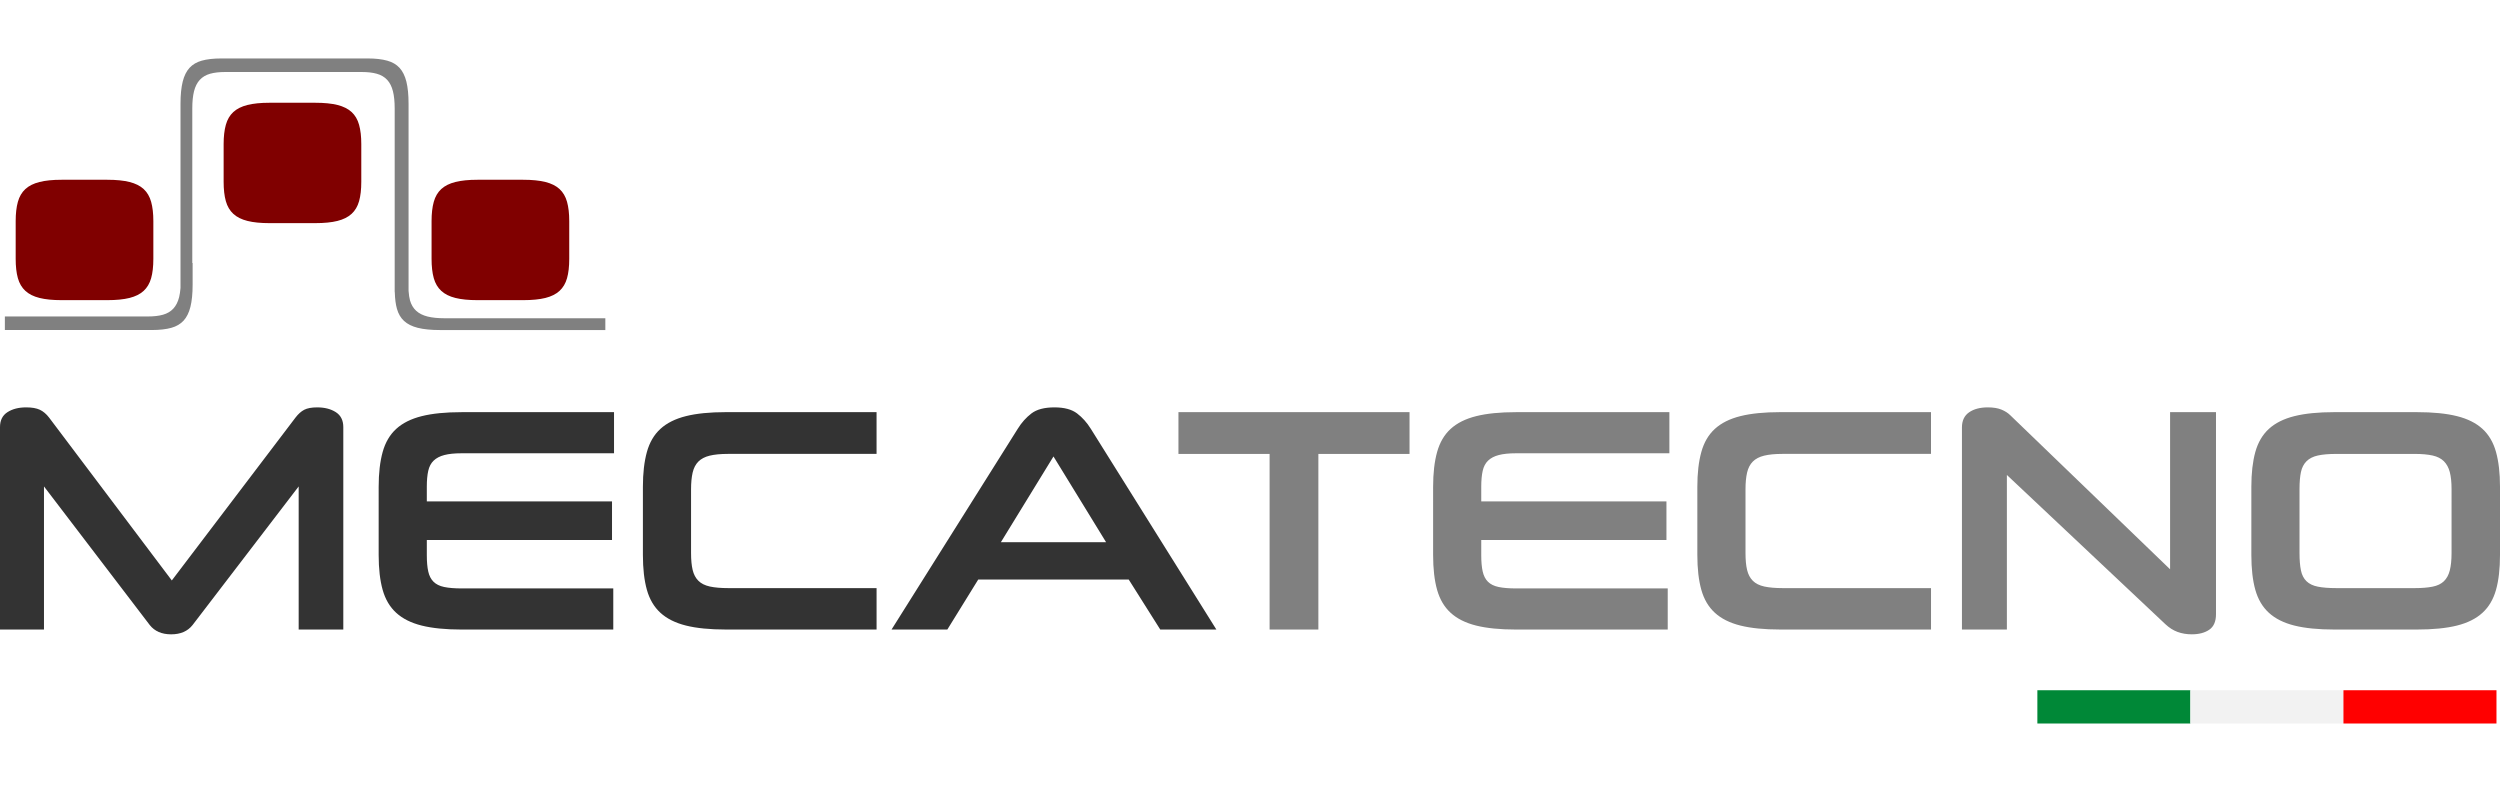 <?xml version="1.0" encoding="utf-8"?>
<!-- Generator: Adobe Illustrator 15.1.0, SVG Export Plug-In . SVG Version: 6.00 Build 0)  -->
<!DOCTYPE svg PUBLIC "-//W3C//DTD SVG 1.1//EN" "http://www.w3.org/Graphics/SVG/1.1/DTD/svg11.dtd">
<svg version="1.1" id="Livello_1" xmlns="http://www.w3.org/2000/svg" xmlns:xlink="http://www.w3.org/1999/xlink" x="0px" y="0px"
	 width="430.006px" height="135px" viewBox="0 -10.055 430.006 135" enable-background="new 0 -10.055 430.006 135"
	 xml:space="preserve">
<path fill="#808080" d="M421.673,85.069c0,1.209-0.103,2.203-0.303,2.988c-0.2,0.787-0.54,1.408-1.015,1.863
	c-0.476,0.459-1.124,0.77-1.947,0.932c-0.821,0.166-1.836,0.25-3.04,0.25H401.88c-1.314,0-2.386-0.084-3.208-0.25
	c-0.821-0.162-1.473-0.473-1.946-0.932c-0.476-0.455-0.795-1.076-0.959-1.863c-0.163-0.785-0.245-1.779-0.245-2.988v-11.02
	c0-1.168,0.082-2.137,0.245-2.906c0.164-0.77,0.483-1.389,0.959-1.863c0.475-0.474,1.125-0.805,1.946-0.987
	c0.822-0.183,1.894-0.273,3.208-0.273h13.488c1.204,0,2.219,0.092,3.04,0.273c0.823,0.184,1.473,0.514,1.947,0.987
	c0.474,0.475,0.813,1.095,1.015,1.863c0.2,0.771,0.303,1.738,0.303,2.906V85.069L421.673,85.069z M415.695,98.227
	c2.777,0,5.079-0.227,6.909-0.684c1.826-0.457,3.289-1.189,4.386-2.195c1.098-1.002,1.872-2.32,2.33-3.945
	c0.457-1.627,0.686-3.629,0.686-6.004V73.663c0-2.336-0.229-4.33-0.686-5.976c-0.458-1.645-1.232-2.971-2.33-3.975
	c-1.097-1.004-2.56-1.734-4.386-2.191c-1.83-0.459-4.132-0.686-6.909-0.686h-14.2c-2.741,0-5.024,0.227-6.854,0.686
	c-1.828,0.457-3.289,1.188-4.387,2.191c-1.098,1.004-1.874,2.33-2.332,3.975c-0.457,1.646-0.684,3.64-0.684,5.976v11.735
	c0,2.375,0.227,4.377,0.684,6.004c0.458,1.625,1.234,2.943,2.332,3.945c1.098,1.006,2.559,1.738,4.387,2.195
	c1.827,0.457,4.111,0.684,6.854,0.684H415.695z M380.003,98.254c0.769-0.529,1.152-1.416,1.152-2.656V60.836h-7.895v27.028
	L345.79,61.385c-0.402-0.402-0.913-0.732-1.535-0.988s-1.406-0.383-2.355-0.383c-1.316,0-2.387,0.283-3.208,0.848
	c-0.821,0.566-1.233,1.437-1.233,2.605v34.76h7.73v-26.59l27.249,25.658c0.66,0.623,1.359,1.067,2.11,1.344
	c0.748,0.275,1.562,0.41,2.44,0.41C378.23,99.049,379.235,98.784,380.003,98.254 M332.139,98.227v-7.125h-25.493
	c-1.279,0-2.34-0.092-3.181-0.274c-0.841-0.185-1.5-0.513-1.974-0.988c-0.476-0.476-0.804-1.096-0.986-1.863
	c-0.186-0.768-0.274-1.736-0.274-2.906V74.104c0-1.133,0.09-2.092,0.274-2.877c0.184-0.787,0.512-1.416,0.986-1.895
	c0.474-0.474,1.123-0.812,1.946-1.013c0.821-0.2,1.872-0.303,3.15-0.303h25.55v-7.182h-25.933c-2.741,0-5.026,0.227-6.854,0.686
	c-1.828,0.457-3.289,1.188-4.387,2.191c-1.097,1.003-1.875,2.33-2.329,3.975c-0.459,1.646-0.688,3.64-0.688,5.976v11.735
	c0,2.375,0.229,4.377,0.688,6.004c0.454,1.625,1.232,2.943,2.329,3.945c1.098,1.006,2.559,1.738,4.387,2.195
	c1.826,0.457,4.111,0.684,6.854,0.684L332.139,98.227L332.139,98.227z M286.853,98.227v-7.072h-26.099
	c-1.206,0-2.201-0.082-2.987-0.245c-0.785-0.164-1.397-0.468-1.836-0.906c-0.438-0.437-0.739-1.021-0.903-1.754
	c-0.165-0.73-0.249-1.662-0.249-2.797v-2.632h31.854v-6.635h-31.854v-2.522c0-1.095,0.084-2.009,0.249-2.738
	c0.164-0.73,0.473-1.316,0.93-1.754c0.456-0.439,1.07-0.76,1.838-0.959c0.769-0.203,1.754-0.303,2.96-0.303h26.382v-7.072h-26.382
	c-2.74,0-5.026,0.227-6.854,0.686c-1.828,0.457-3.289,1.188-4.386,2.191c-1.098,1.003-1.872,2.33-2.33,3.975
	c-0.458,1.646-0.687,3.64-0.687,5.976V85.4c0,2.375,0.229,4.377,0.687,6.004c0.458,1.625,1.232,2.943,2.33,3.945
	c1.097,1.006,2.558,1.738,4.386,2.195c1.826,0.457,4.112,0.684,6.854,0.684L286.853,98.227L286.853,98.227z M226.762,98.227V68.018
	h15.681v-7.182h-39.748v7.182h15.679v30.209H226.762z"/>
<path fill="#333333" d="M181.202,68.456l9.046,14.748h-18.094L181.202,68.456z M199.568,98.227h9.651l-21.604-34.539
	c-0.659-1.061-1.445-1.938-2.358-2.635c-0.912-0.693-2.212-1.039-3.893-1.039c-1.717,0-3.034,0.346-3.948,1.039
	c-0.913,0.697-1.699,1.574-2.355,2.635l-21.713,34.539h9.596l5.318-8.606h25.878L199.568,98.227z M150.773,98.227v-7.125h-25.495
	c-1.278,0-2.34-0.092-3.179-0.274c-0.843-0.185-1.5-0.513-1.975-0.988c-0.477-0.476-0.805-1.096-0.987-1.863
	c-0.184-0.768-0.274-1.736-0.274-2.906V74.104c0-1.133,0.092-2.092,0.274-2.877c0.184-0.787,0.512-1.416,0.987-1.895
	c0.475-0.474,1.124-0.812,1.944-1.013c0.823-0.2,1.874-0.303,3.154-0.303h25.549v-7.182h-25.934c-2.74,0-5.026,0.227-6.854,0.686
	c-1.827,0.457-3.289,1.188-4.387,2.191c-1.097,1.004-1.873,2.33-2.329,3.975c-0.457,1.646-0.687,3.64-0.687,5.976v11.735
	c0,2.375,0.229,4.377,0.687,6.004c0.456,1.625,1.232,2.943,2.329,3.945c1.098,1.006,2.56,1.738,4.387,2.195s4.113,0.684,6.854,0.684
	L150.773,98.227L150.773,98.227z M105.485,98.227v-7.072H79.389c-1.206,0-2.203-0.082-2.987-0.245
	c-0.788-0.164-1.399-0.468-1.837-0.906c-0.439-0.437-0.741-1.021-0.904-1.754c-0.165-0.73-0.247-1.662-0.247-2.797v-2.632h31.854
	v-6.635H73.413v-2.522c0-1.095,0.082-2.009,0.247-2.738c0.163-0.73,0.474-1.316,0.931-1.754c0.456-0.439,1.069-0.76,1.838-0.959
	c0.768-0.203,1.755-0.303,2.961-0.303h26.223v-7.072H79.389c-2.741,0-5.025,0.227-6.854,0.686c-1.828,0.457-3.29,1.188-4.386,2.191
	c-1.099,1.004-1.873,2.33-2.331,3.975c-0.457,1.646-0.687,3.64-0.687,5.976V85.4c0,2.375,0.229,4.377,0.687,6.004
	c0.458,1.625,1.232,2.943,2.331,3.945c1.096,1.006,2.558,1.738,4.386,2.195s4.112,0.684,6.854,0.684L105.485,98.227L105.485,98.227z
	 M59.049,98.227V63.413c0-1.17-0.431-2.027-1.289-2.576c-0.858-0.551-1.929-0.822-3.208-0.822c-0.948,0-1.689,0.137-2.22,0.41
	c-0.528,0.275-1.032,0.723-1.508,1.346L29.552,89.784L8.444,61.77c-0.478-0.623-1.008-1.069-1.591-1.346
	c-0.585-0.273-1.371-0.41-2.357-0.41c-1.281,0-2.351,0.271-3.208,0.822C0.429,61.385,0,62.243,0,63.413v34.813h7.565V73.612
	l18.202,23.851c0.842,1.057,2.063,1.588,3.674,1.588c1.607,0,2.833-0.531,3.674-1.588l18.258-23.851v24.615H59.049z"/>
<rect x="350.432" y="108.667" fill="#008837" width="26.322" height="5.723"/>
<rect x="376.755" y="108.667" fill="#F2F2F2" width="26.323" height="5.723"/>
<rect x="403.078" y="108.667" fill="#FF0000" width="26.322" height="5.723"/>
<path fill="#800000" d="M54.22,28.325c1.537,0,2.813-0.125,3.825-0.38c1.012-0.253,1.821-0.657,2.429-1.215
	c0.606-0.556,1.038-1.285,1.29-2.185c0.254-0.902,0.379-2.01,0.379-3.325v-6.497c0-1.295-0.125-2.396-0.379-3.308
	c-0.252-0.912-0.684-1.646-1.29-2.202C59.868,8.656,59.057,8.253,58.046,8c-1.012-0.252-2.288-0.38-3.825-0.38h-7.862
	c-1.519,0-2.784,0.128-3.794,0.38c-1.014,0.253-1.821,0.656-2.431,1.214c-0.606,0.558-1.036,1.29-1.289,2.202
	c-0.254,0.91-0.38,2.013-0.38,3.308v6.497c0,1.315,0.126,2.423,0.38,3.325c0.253,0.898,0.683,1.629,1.289,2.185
	c0.608,0.558,1.417,0.962,2.431,1.215c1.01,0.255,2.275,0.38,3.794,0.38H54.22z"/>
<path fill="#800000" d="M18.453,41.571c1.538,0,2.813-0.126,3.825-0.379c1.01-0.252,1.822-0.657,2.429-1.215
	c0.605-0.557,1.037-1.285,1.29-2.185c0.253-0.901,0.379-2.011,0.379-3.325V27.97c0-1.295-0.126-2.398-0.379-3.309
	c-0.253-0.911-0.685-1.645-1.29-2.201c-0.605-0.558-1.419-0.96-2.429-1.213c-1.012-0.254-2.287-0.382-3.825-0.382H10.59
	c-1.519,0-2.782,0.128-3.794,0.382c-1.012,0.253-1.82,0.655-2.43,1.213c-0.606,0.558-1.037,1.29-1.29,2.201
	c-0.254,0.909-0.379,2.014-0.379,3.309v6.497c0,1.314,0.125,2.424,0.379,3.325c0.253,0.898,0.684,1.628,1.29,2.185
	c0.608,0.558,1.418,0.963,2.43,1.215c1.012,0.253,2.275,0.379,3.794,0.379H18.453z"/>
<path fill="#800000" d="M89.988,41.571c1.538,0,2.812-0.126,3.825-0.379c1.011-0.252,1.82-0.657,2.429-1.215
	c0.605-0.557,1.036-1.285,1.29-2.185c0.253-0.901,0.379-2.011,0.379-3.325V27.97c0-1.295-0.126-2.398-0.379-3.309
	c-0.254-0.911-0.685-1.645-1.29-2.201c-0.607-0.558-1.418-0.96-2.429-1.213c-1.014-0.254-2.287-0.382-3.825-0.382h-7.863
	c-1.519,0-2.783,0.128-3.794,0.382c-1.012,0.253-1.822,0.655-2.43,1.213c-0.606,0.558-1.038,1.29-1.291,2.201
	c-0.253,0.909-0.379,2.014-0.379,3.309v6.497c0,1.314,0.126,2.424,0.379,3.325c0.253,0.898,0.685,1.628,1.291,2.185
	c0.606,0.558,1.418,0.963,2.43,1.215c1.011,0.253,2.275,0.379,3.794,0.379H89.988z"/>
<path fill="#808080" d="M104.12,46.709v-2.023H76.484c-1.163,0-2.147-0.099-2.934-0.295c-0.811-0.202-1.471-0.534-1.966-0.988
	c-0.499-0.458-0.855-1.061-1.062-1.791c-0.117-0.423-0.197-0.941-0.248-1.64L70.273,7.789c0-1.525-0.126-2.812-0.378-3.82
	c-0.247-0.982-0.643-1.775-1.175-2.357c-0.527-0.574-1.238-0.99-2.11-1.231C65.708,0.128,64.592,0,63.296,0H38.031
	c-1.317,0-2.438,0.128-3.329,0.379c-0.864,0.241-1.57,0.657-2.098,1.231c-0.531,0.58-0.928,1.373-1.173,2.357
	c-0.251,1.006-0.382,2.291-0.382,3.82v31.688c-0.052,0.638-0.131,1.146-0.236,1.578c-0.203,0.811-0.536,1.471-0.989,1.964
	c-0.457,0.499-1.061,0.856-1.793,1.062c-0.702,0.197-1.572,0.299-2.588,0.299H0.837v2.33h25.316c1.316,0,2.436-0.128,3.326-0.379
	c0.862-0.242,1.567-0.655,2.098-1.233c0.531-0.58,0.927-1.373,1.173-2.356c0.252-1.008,0.381-2.293,0.381-3.819v-3.735h-0.057V8.588
	c0-1.167,0.101-2.153,0.296-2.935c0.201-0.81,0.535-1.472,0.987-1.964c0.456-0.5,1.06-0.856,1.793-1.062
	c0.699-0.197,1.57-0.296,2.588-0.296h23.484c1.001,0,1.867,0.099,2.573,0.296c0.743,0.206,1.351,0.562,1.809,1.062
	c0.452,0.494,0.784,1.154,0.985,1.964c0.196,0.783,0.297,1.771,0.297,2.935v31.477l0.023,0.226c0.032,1.094,0.154,2.022,0.364,2.77
	c0.241,0.863,0.656,1.568,1.231,2.096c0.582,0.534,1.375,0.93,2.358,1.175c1.007,0.253,2.291,0.381,3.818,0.381h28.438V46.709z"/>
</svg>
